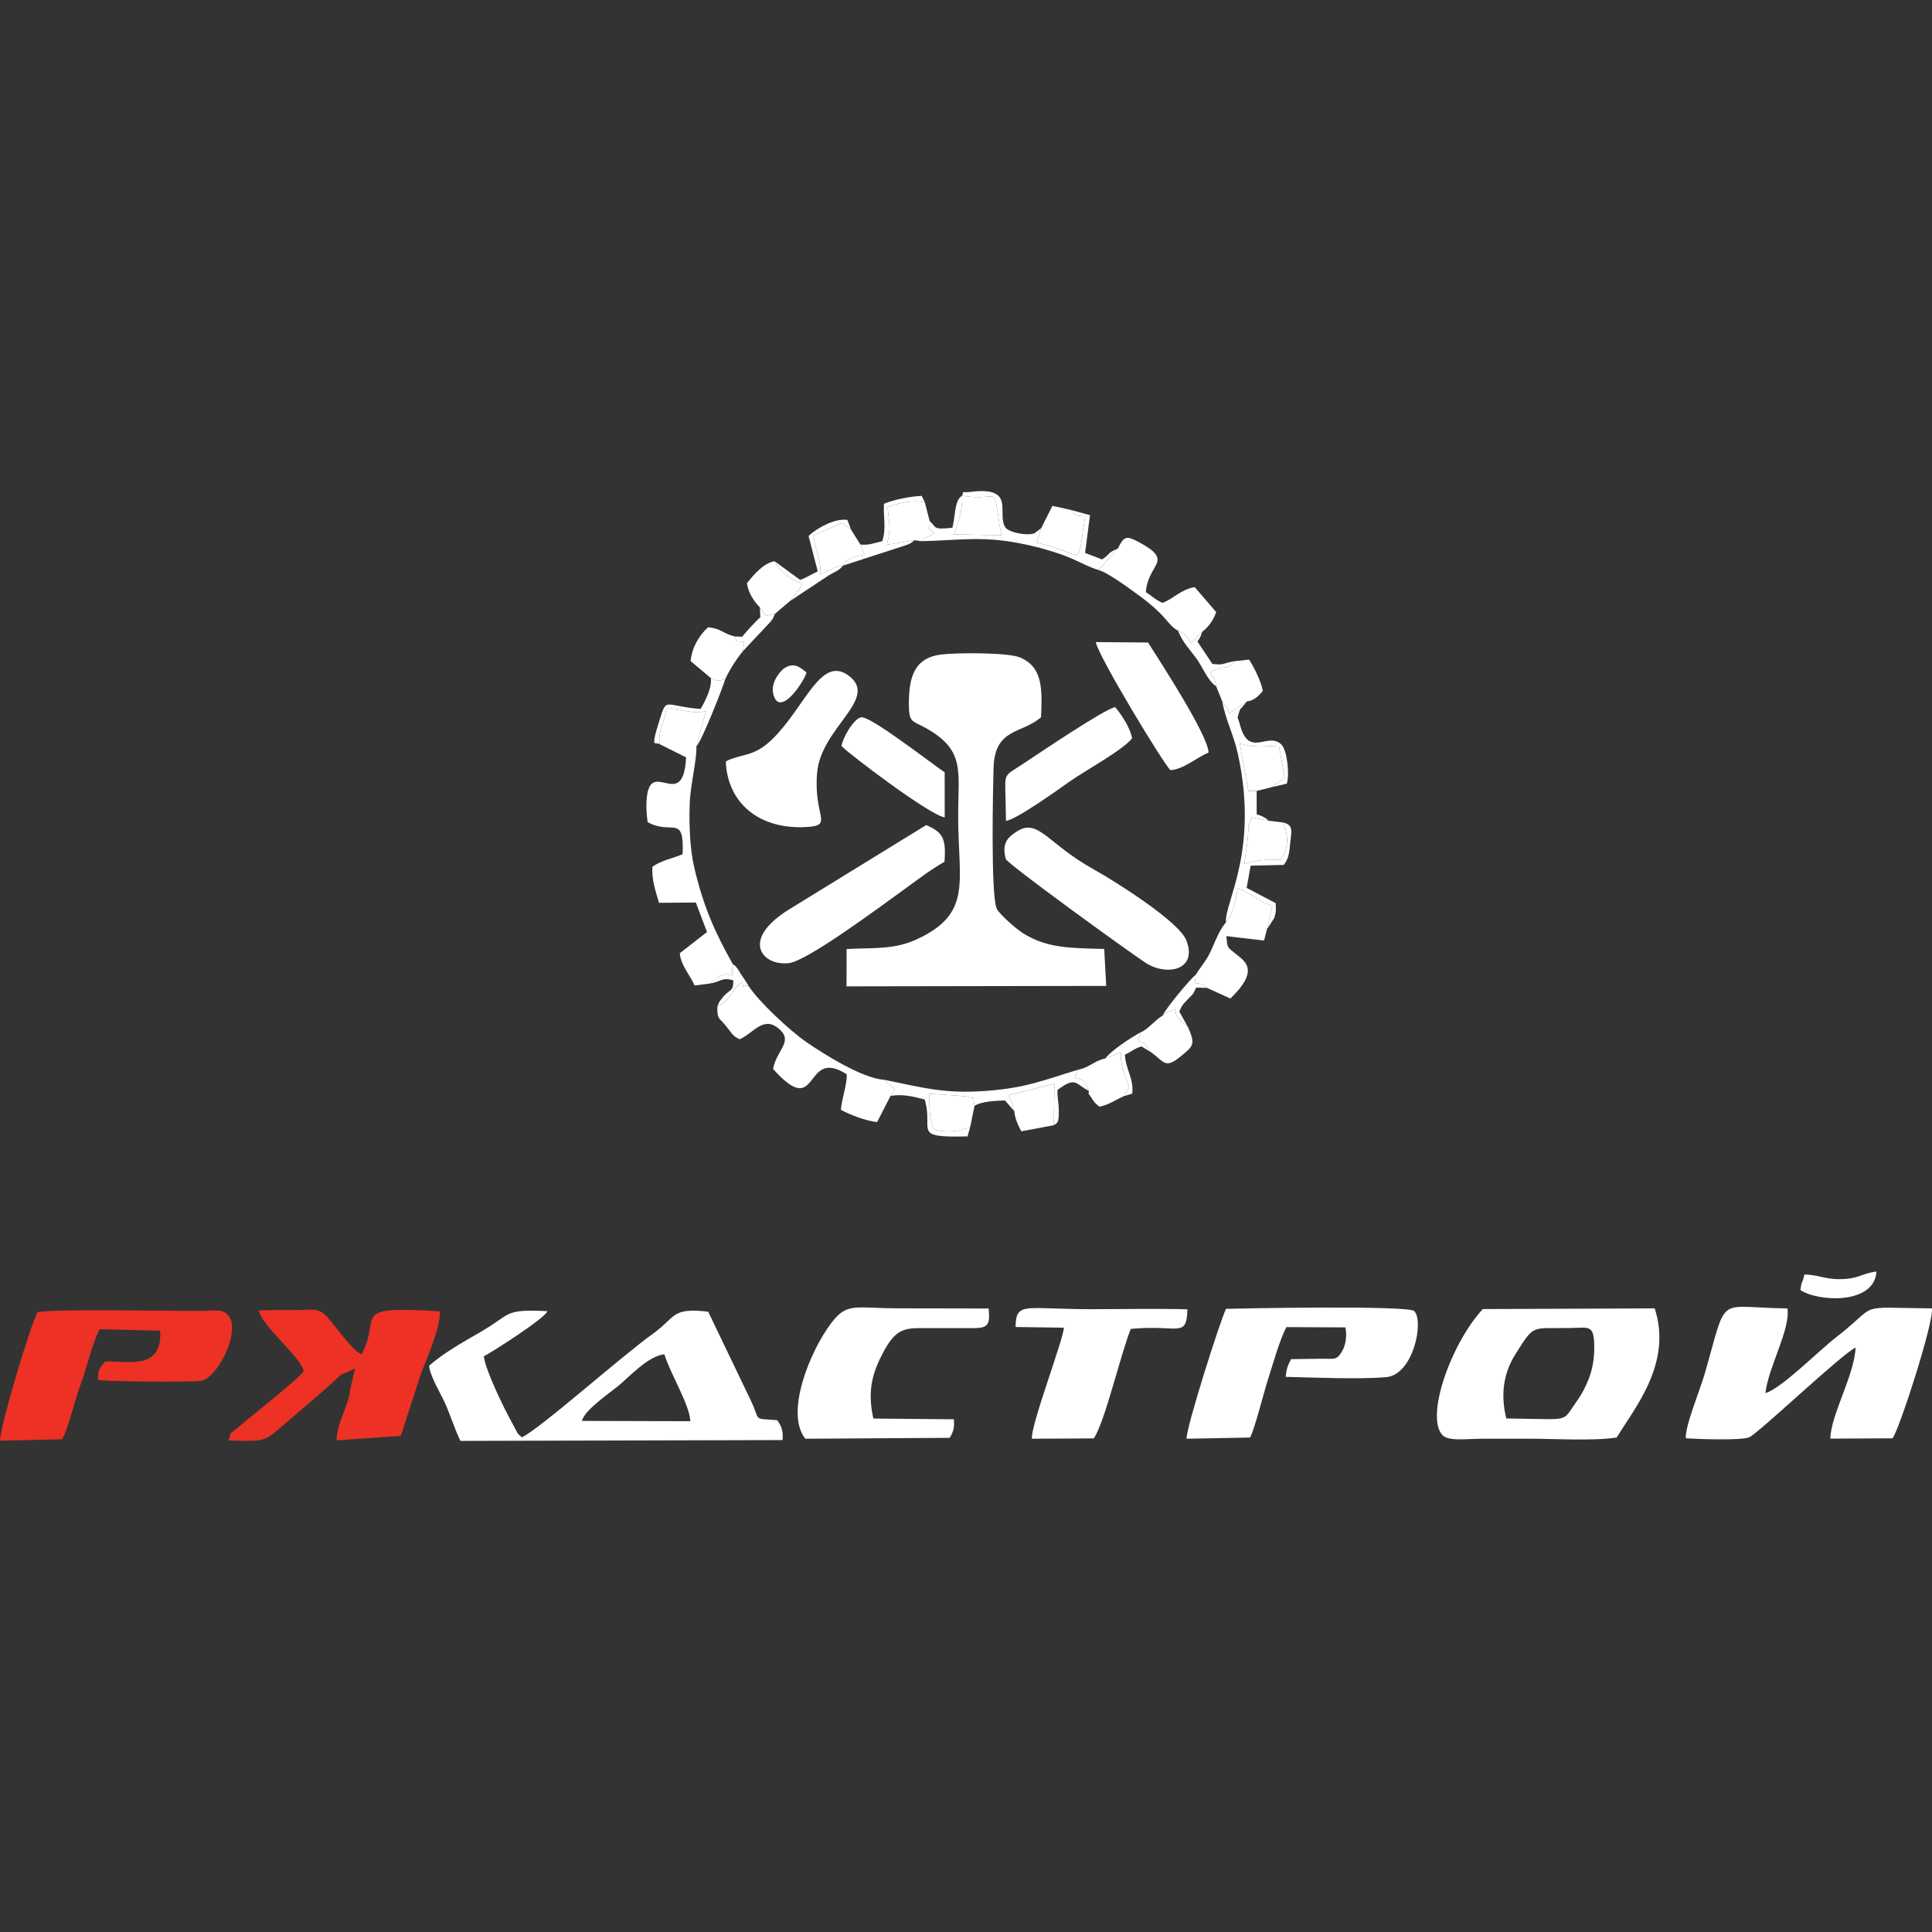 <?xml version="1.0" encoding="UTF-8"?> <!-- Creator: CorelDRAW 2018 (64-Bit) --> <svg xmlns="http://www.w3.org/2000/svg" xmlns:xlink="http://www.w3.org/1999/xlink" xml:space="preserve" width="50mm" height="50mm" style="shape-rendering:geometricPrecision; text-rendering:geometricPrecision; image-rendering:optimizeQuality; fill-rule:evenodd; clip-rule:evenodd" viewBox="0 0 5000 5000"><rect x="0" y="0" width="5000" height="5000" fill="#333333" stroke="none"/> <defs> <style type="text/css"> <![CDATA[ .fil1 {fill:#ED3125} .fil0 {fill:white} ]]> </style> </defs> <g id="Слой_x0020_1">  <path class="fil0" d="M2639.76 1701.44c-30.65,-12.94 -162.17,-12.51 -202.32,-7.8 -70.32,8.26 -85.51,56.72 -85.28,128.83 0.16,48.95 8.52,41.97 43.59,61.55 103.17,57.6 83.87,110.69 83.99,230.14 0.17,168.45 37.46,249.7 -106.61,316.53 -57.55,26.7 -107.3,21.84 -182.14,25.33l-0.22 96.66 672.1 -1.16 -5.18 -95.62c-87.9,-2.18 -148.95,-1.74 -211.04,-41.34 -19.37,-12.36 -58.75,-47.84 -66.53,-61.6 -16.87,-29.83 -10.13,-326.29 -8.63,-368.29 3.64,-102.06 76.72,-85.97 122.8,-128.74 3.05,-74.61 4.17,-129.69 -54.53,-154.49z"></path> <path class="fil0" d="M1506.1 3677.31c6.41,-28.56 73.19,-72.9 97.48,-93.55 28.97,-24.63 74.83,-74.34 115.77,-78.93 15.1,49.56 65.49,130.78 67.28,173.24l-280.53 -0.76zm-253.96 -167.13c25.01,-13.32 157.1,-97.68 164.74,-116.9 -114,-5.37 -92.26,6.34 -169.39,51.6 -45.5,26.68 -93.97,52.42 -137.09,89.57 2.97,27.74 29.57,71.23 41.03,96.08 13.32,28.89 27.64,74.88 40.36,98.5l833.55 -2.13c1.95,-26.65 -3.81,-36.59 -13.92,-51.47 -64.99,-5.39 -42.14,4.37 -67.48,-49.17l-111.13 -231.56c-96.5,-11.43 -82.82,14.11 -143.45,57.28 -79.24,56.43 -293.73,247.49 -339.05,267.84 -14.93,-13.93 -8.17,-7.18 -17.95,-24.26l-9.31 -17.33c-20.52,-37.25 -66.85,-132.79 -70.91,-168.05z"></path> <path class="fil0" d="M4568.88 3605.19c7.76,-67.84 64.69,-163.49 57.12,-219.05 -188.27,-1.73 -152.91,-42.55 -214.91,171.53 -10.53,36.35 -51.3,135.89 -48.11,164.6 30.56,1.97 140.61,6.15 163.55,-2.45 21.96,-8.23 240.75,-216.62 275.79,-232.32 -3.04,71.35 -64.83,175.61 -65.3,235.62l160.61 -0.75c16.34,-18.28 107.94,-301.73 102.1,-336.25 -205.05,-1.85 -131.03,-15.5 -249.21,75.82 -43.72,33.78 -141.88,132.98 -181.64,143.25z"></path> <path class="fil0" d="M3898.24 3670.95c-14.91,-61.1 -8.04,-116.48 24.42,-167.55 49.2,-77.43 39,-64.96 139.33,-66.49 49.31,-0.76 62.33,-9.47 63.85,42.47 1,33.78 -4.15,64.45 -14.96,90.99 -12.26,30.08 -21.16,43.33 -36.31,64.88 -21.97,31.21 -19.28,37.51 -67.16,37.54l-109.17 -1.84zm285.86 49.21c47.3,-78.02 144.36,-192.19 98.23,-334.05l-444.81 1.7c-82.04,88.66 -148.94,277.48 -104.85,325.82 15.82,17.35 63.07,9.74 104.85,9.74 38.51,-0.01 77.01,-0.11 115.52,-0.11 63.92,0 172.55,6.46 231.06,-3.1z"></path> <path class="fil1" d="M161.08 3724.75c15.64,-28.03 33.6,-104.47 47.71,-142.53 18.56,-50.04 26.9,-96.32 48.78,-142.17l157.02 3.72c5.88,104.18 -84.32,77.65 -142.77,79.79 -11.16,14.34 -19.45,19.68 -18.05,47.44 25.47,4.58 241.72,6.58 266.8,2.52 43.76,-7.08 108.11,-136.81 66.69,-173.06 -15.66,-12.83 -32.86,-8.43 -59.03,-8.1 -92.42,1.16 -385.83,-5.51 -430.99,3.49 -19.78,37.06 -95.24,289.13 -97.24,332.64l161.08 -3.74z"></path> <path class="fil0" d="M3235.09 3720.37c11.52,-20.11 35.32,-115.67 45.12,-146.04 11.99,-37.17 33.14,-112.59 49.31,-139.77l152.4 0.73c4.33,21.75 1.08,45.05 -8.57,61.65 -13.74,23.64 -19.88,19.41 -50.37,19.41l-81.55 1.13c-10.03,18.02 -12.2,27.63 -14.27,45.79 73.24,1.91 189.62,6.66 259.63,0.92 71.76,-5.9 98.98,-146.72 73.03,-171.24 -15.94,-15.05 -447.43,-6.91 -486.8,-5.69 -13.79,26.1 -104.09,309.27 -102.14,336.19l164.21 -3.08z"></path> <path class="fil1" d="M905.91 3598.14c-3.27,39.64 -31.96,76.04 -35.2,129.46l165.69 -11.44c0.56,-1.14 1.83,-3.55 2.48,-4.95l48.19 -148.48c14.83,-43.24 53.56,-124.39 51.16,-169.1 -239.49,-14.39 -148.81,11.78 -202.45,111.2 -23.5,-8.28 -69.39,-75.63 -90.01,-97.7 -22.85,-24.46 -40.6,-16.92 -79.82,-16.5 -31.97,0.35 -64.05,-0.82 -95.92,0.88 8.21,41.7 106.03,117.16 115.91,156.53 -1.6,11.16 -143.39,123.06 -171.24,147.35 -23.91,20.86 -13.63,3.22 -23.09,32.47 108.59,2.57 87.18,5.92 172.51,-66.18 39.3,-33.21 85.74,-72.71 119.81,-105.17 23.1,-7.67 12.04,-4.33 34.81,-14.88l-12.83 56.51z"></path> <path class="fil0" d="M2519.17 3437.17c39.11,-0.06 43.14,-9.68 39.47,-50.76l-229.75 -0.44c-118.08,-0.09 -136.38,-16.57 -178.07,38.7 -55.25,73.2 -119.94,233.16 -66.58,298.75l373.77 -2.33c9.35,-16.74 12.75,-25.89 10.4,-47.97l-208.17 -1.93c-13.09,-58.8 -7.48,-103.95 17.12,-154.67 32.14,-66.28 52.3,-79.31 99.1,-79.31l142.71 -0.04z"></path> <path class="fil0" d="M2926.57 3439.17c123.06,-11.93 144.33,25.77 146.42,-50.7 -81.77,-2.13 -165.97,-0.34 -248.02,-0.32 -174.34,0.03 -195.34,-20.59 -196.73,46.12l125.02 1.75c-1.17,31.52 -85.3,249.68 -82.75,287.38l160.25 -0.84c28.77,-42.08 70.09,-221.32 95.81,-283.39z"></path> <path class="fil0" d="M1878.34 1971.45c4.54,102.69 81.13,175.01 206.57,168.99 75.56,-3.63 18.9,-25.81 29.99,-142.33 10.98,-115.29 159.56,-189.63 82.76,-248.53 -72.35,-55.5 -112,75.71 -195.65,160.08 -45.22,45.62 -73.14,41.09 -108.34,54.09 -10.75,3.98 -8.47,2.88 -15.33,7.7z"></path> <path class="fil0" d="M2602.87 2222.89c3.25,12.23 311.86,235.77 361.44,268.53 53.72,35.48 136.51,20.47 105.79,-58.12 -19.03,-48.69 -186.5,-153.94 -239.3,-183.2 -120.24,-66.64 -143.76,-133.69 -198.87,-98.47 -23.07,14.74 -40.1,29.73 -29.06,71.26z"></path> <path class="fil0" d="M2039.54 2355.12c-124.74,78.92 -65.54,145.86 2.42,137.37 48.79,-6.1 239.87,-148.95 290.27,-185.08 32.57,-23.35 77.9,-58.42 112.08,-77.07 4.5,-60.01 -3.89,-76.48 -47.46,-94.98l-357.31 219.76z"></path> <path class="fil0" d="M1706.98 1925.79l68.61 34.33c-7.4,147.14 -95.86,-7.23 -102.33,113.16 -0.97,18.18 0.17,36.79 2.92,54.47 62.24,34.73 95.22,-22.86 90.34,82.99 -24.95,10.38 -57.1,16.91 -78.1,32.54 -1.88,35.43 8.24,62.23 17.1,93.21l95.27 -0.77 28.92 76.35 -70.39 54.85c2.25,30.79 26.54,56.61 38.34,83.49l39.5 -5.03c1.47,-1.42 3.51,-5.69 4.37,-4.3l18.82 -13.12c45.19,-22.1 30.23,23.13 35.9,-33.15 -46.44,-82.51 -76.13,-149.87 -99.41,-248.98 -11.51,-48.97 -13.75,-111.83 -11.91,-165.89 1.62,-47.59 19.09,-116.4 17.27,-148.31l24.64 -90.91c-48.86,8.82 -63.26,-10.81 -102.4,-6.63 -5.73,37.49 -21.78,58.53 -17.46,91.7z"></path> <path class="fil0" d="M3028.84 1993.02c32.78,-1.29 65.82,-31.22 98.92,-45.46 -1.21,-44.67 -124.08,-233.35 -156.59,-284.75l-135.28 -1.08c6.13,36.37 175.63,315.47 192.95,331.29z"></path> <path class="fil0" d="M1856.35 2605.64c0.08,32.57 3.14,26.36 21.3,48.18 16.63,19.97 16.57,26.53 36.7,35.75 34.81,-15.25 60.18,-59.78 98.84,-29.27 43.59,34.4 -3.89,55.99 -12.39,106.24 122.03,136.29 76.47,-58.97 190.4,13.6 2,22.58 -13.1,65.55 -15.04,91.93 17.8,10.49 65.22,29.55 93.87,31.74l34.67 -67.59 11.59 -15.76 -28.08 -26.05c-56.29,-3.18 -158.88,-68.08 -201.86,-97.91 -45.16,-31.35 -122.25,-104.48 -147.9,-143.14 -19.45,-10.37 -11.92,15.38 -17.3,-12.29l-12.86 9.67c-16.59,16.87 -19.06,37.66 -51.94,54.9z"></path> <path class="fil0" d="M2602.32 2066.59l1.08 57.71c24.53,-1.43 137.62,-82.4 164.43,-101.47 36.67,-26.05 142.35,-84.14 162.13,-112.54 -5.58,-27.07 -25.56,-58.2 -43.83,-80.22 -27.77,4.7 -196.76,119.23 -238.68,146.89 -49.93,32.94 -46.86,21.31 -45.13,89.63z"></path> <path class="fil0" d="M2177.77 1930.68c17.61,19.33 230.29,180.76 267.1,184.55l-0.07 -116.63c-28.8,-18.31 -192.57,-146.84 -216.19,-142.21 -20.09,3.95 -47.76,53.63 -50.84,74.29z"></path> <path class="fil0" d="M2892.89 1419.83l-49.49 55.5c25.69,7.25 84,51.04 109.07,69.25 21.37,15.53 39,31.6 51.86,44.41 15.17,15.11 28.51,36.24 44.13,42.71 27.93,13.57 15.39,11.26 34.74,31.83l28.43 -28.81c16.95,-12.64 29.15,-31.03 35.88,-50.62l-55.78 -64.73c-38.57,7.57 -52.85,29.38 -83.28,40.87 -20.89,-9.67 -26.59,-17.78 -42.88,-27.59 4.66,-75.76 76.8,-79.36 -20.41,-130.77 -30.48,-16.12 -36.37,-14.07 -52.27,17.95z"></path> <path class="fil0" d="M3172.64 2387.25c-15.61,18.18 -24.54,41.21 -37.46,70.48 -12.43,28.16 -25.82,41.44 -40.24,64.21 -6.09,46.54 -4.78,5.38 28.99,34.82l60.3 27.46c76.44,-73.94 37.99,-96.09 13.67,-115.82 -22.39,-18.17 -21.13,-13.97 -24.08,-45.71l97.51 11.53 7.47 -29.38 14 -60.66c-16.28,-6.38 -24.03,-9.32 -43.41,-20.71 -14.92,-8.77 -27.17,-18.8 -46.67,-24.42 -4.23,31.57 -11.41,66.32 -30.08,88.2z"></path> <path class="fil0" d="M3172.64 2387.25c18.67,-21.88 25.85,-56.63 30.08,-88.2 19.5,5.62 31.75,15.65 46.67,24.42 19.38,11.39 27.13,14.33 43.41,20.71l-14 60.66 18.79 -28.73c5.9,-18.16 4.27,-21.52 3.86,-38.72l-75.1 -39.57 10.32 -57.46 85.97 -1.99c10.09,-14.32 13.47,-24.38 15.61,-49.25 3.05,-35.34 11.65,-53.64 -17.17,-60.47 22.97,58.29 -0.14,83.04 -6.83,96.5 -40.81,0.9 -53.86,-2.6 -93.42,11.27 1.72,-24.72 6.07,-42.77 8.44,-66.4 0.87,-8.64 0.87,-20.96 2.39,-29.41 6.56,-36.49 -8.29,32.64 3.14,-12.65 0.45,-1.81 1.87,-2.86 2.24,-6.43 0.37,-3.65 1.43,-4.42 2.42,-6.33l43.37 8.75c-8.2,-7.56 -3.4,-4.31 -15.7,-11.04 -3.54,-1.94 -11.82,-4.52 -14.82,-5.54l-0.08 -60.42 -21.29 0.26 -22.53 -122.89c40.74,11.78 59.67,6.85 101.29,5.65l15.07 82.25 -32.87 24.78 38.39 -8.92c7.46,-24.37 0.85,-84.51 -13.08,-100.15 -35.4,-37.47 -85.23,38.07 -108.93,-54.73 -5.25,-20.55 -7.4,-9.47 -2.02,-28.16 4.38,-15.18 4.09,-8.54 8.34,-14.8l12.38 -15.06 -40.59 27.41c-0.95,-1.42 -3.31,2.69 -5.11,3.83 -1.28,-4.19 -3.17,-11.67 -5.27,-15.56 -0.86,-1.59 -7.13,-6.81 -7.83,-10.11 -0.73,-3.41 -3.18,-3.41 -4.81,-5.08 8.77,49.49 29.09,83.76 40.72,137.5 54.02,249.6 -34.9,381.22 -31.45,434.08z"></path> <path class="fil0" d="M2489.66 1282.85c105.74,17.96 76.23,-42.86 101.59,102.2l-123.09 -2.06c13.23,-29.25 23.93,-68.18 21.5,-100.14zm-83.74 65.7c0.28,39.22 -6.49,11.62 12.69,31.68 -1.52,1.19 -3.9,2.05 -5.12,2.73 -30.38,16.82 -14.8,2.49 -28.43,17.62 96.82,-2.11 153.43,-13.8 252.34,5.18 41.27,7.92 69.54,15.77 105.36,27.78 40.7,13.65 68.28,32.21 100.64,41.79l49.49 -55.5c-29.57,12.09 -18.39,13.78 -40.74,28.01l-43.95 -16.91 12.73 -97.66 -50.29 -13.79c17.71,18.47 10.03,13.75 37.81,16.64l-12.02 79.3c-7.28,20.85 -0.5,10.05 -12.23,22.39 -33.54,-13.56 -66.32,-25.69 -101.23,-32.95l11.52 -37.75 -17.14 12.77c-17.67,7.6 -66.29,-1.39 -75.48,-15.02 -23.68,-35.12 29.34,-106.7 -89.76,-91.89 -30.11,3.74 -14.44,-6.01 -22.45,9.88 -19.29,12.83 -16.43,45.43 -24.66,82.95 -53.35,5.65 -40.3,-1.26 -59.08,-17.25z"></path> <path class="fil0" d="M2288.21 2794.41l28.08 26.05 -11.59 15.76c29.54,-5.13 56.7,0.8 88.36,9.27 24.3,81.35 -36.39,99.08 110.95,95.52l6.99 -24.93c-21.02,11.08 -62.23,16.93 -93.81,6.8 -13.82,-24.5 -10.85,-62.63 -12.44,-92.34l94.46 6.55c26.72,9.55 17.08,-6.85 22.82,24.55 18.21,-10.62 48.79,-12.57 78.68,-13.82l24.25 27.76c-3.52,-16.18 -9.97,-29.93 -14.61,-41.08l118.51 -29.82 -1.75 107.35c9.14,-5.95 14.31,-5.01 12.98,-43.2 -0.6,-17.32 -3.75,-28.12 -3.4,-47.92 48.22,-36.03 45.9,-15.5 80.71,1.98 -11.32,-28.47 -8.71,-27.42 -36.55,-33.4 6.4,-7.52 4.25,-13.47 10.6,-21.45 -89.55,26.84 -133.12,47.16 -238.24,55.15 -110.66,8.4 -166.81,-9.04 -265,-28.78z"></path> <path class="fil0" d="M1839.86 1755.06c18.49,8.03 12.65,8.16 36.89,3.07 11.69,-25.77 30.05,-53.64 45.99,-72.99l3.29 -23.79c-29.77,-3.1 -15.88,1.63 -25.65,-14.34 -29.99,-8.05 -35.56,-20.78 -67.57,-23.59 -22.05,18.24 -42.81,53.39 -45.44,87.51l52.49 44.13z"></path> <path class="fil0" d="M3008.81 2628.62c-16.26,8.12 -39.21,36.72 -56.5,42.81l-6.61 22.56c6.58,2.6 10,2.03 17.77,8.09l17.26 22.42c33,24.37 34.83,42.53 75.6,8.78 32,-26.5 38.06,-29.75 18.24,-75.06l-25.08 -22.14c-6.86,-11.14 -5.61,-9.09 -7.46,-24.83 -27.53,11.14 -10.45,1.36 -33.22,17.37z"></path> <path class="fil0" d="M1966.71 1572.08l15.63 21.91 23.08 -5.29c10.93,-9.55 23.7,-20.19 38.69,-32.93l17.27 -22.54c13.48,-16.35 0.7,6.84 14.94,-21.69 -26.39,-10.16 -58.46,-32.4 -71.55,-58.97 -28.31,4.01 -54.42,35.15 -71.7,56.78 3.62,26.04 19.36,48.21 33.64,62.73z"></path> <path class="fil0" d="M2860.54 2739.32c-28.64,5.69 -41.94,23.79 -69.09,28.72 -6.35,7.98 -4.2,13.93 -10.6,21.45 27.84,5.98 25.23,4.93 36.55,33.4 1.44,15.55 -3.91,0.53 6.97,17.72 9.63,15.23 7.98,12.32 20.99,23.54 25.48,-5.4 38.93,-16.37 63.57,-27.48l13.3 -22.56c-10.57,-30.14 -23.18,-56.37 -21.43,-90.66l-40.26 15.87z"></path> <path class="fil0" d="M3195.81 1711c-20.71,22.69 -20.4,12.37 -46.32,20.79 -12.08,3.93 -12.99,5.96 -17.47,8.61 15.42,25.68 9.46,7.73 15.55,35.95l15.8 39.32c1.63,1.67 4.08,1.67 4.81,5.08 0.7,3.3 6.97,8.52 7.83,10.11 2.1,3.89 3.99,11.37 5.27,15.56 1.8,-1.14 4.16,-5.25 5.11,-3.83l40.59 -27.41c16.93,-1.11 31.14,-14.21 41.06,-27.21 -3.06,-21.62 -22.43,-61.16 -35.33,-80.9l-36.9 3.93z"></path> <path class="fil0" d="M3252.23 2046.95l39.67 -9.95 32.87 -24.78 -15.07 -82.25c-41.62,1.2 -60.55,6.13 -101.29,-5.65l22.53 122.89 21.29 -0.26z"></path> <path class="fil0" d="M2694.49 1367.11l-11.52 37.75c34.91,7.26 67.69,19.39 101.23,32.95 11.73,-12.34 4.95,-1.54 12.23,-22.39l12.02 -79.3c-27.78,-2.89 -20.1,1.83 -37.81,-16.64l-47.04 -10.31 -29.11 57.94z"></path> <path class="fil0" d="M2624.96 2875.58c1.29,18.07 10.04,37.29 18.13,52.22l84.02 -15.77 1.75 -107.35 -118.51 29.82c4.64,11.15 11.09,24.9 14.61,41.08z"></path> <path class="fil0" d="M2181.86 1463.79c11.09,-17.36 10.28,-13.47 22.14,-18.61 15.34,-6.66 19.07,-6.82 33.27,-9.6l-7.24 -19.58c-0.53,-3.88 -2.16,-4.57 -3.42,-6.77l-24.29 -38.92c-1.91,-1.25 -4.86,-5.26 -5.8,-3.65l-17.14 -13.17 -73.92 32.21c3.31,38.02 18.29,54.33 17.94,99.55 31.89,-9.71 24.32,-16.14 58.46,-21.46z"></path> <path class="fil0" d="M2366.31 1398.1l18.75 2.48c13.63,-15.13 -1.95,-0.8 28.43,-17.62 1.22,-0.68 3.6,-1.54 5.12,-2.73 -19.18,-20.06 -12.41,7.54 -12.69,-31.68l-12.34 -47.97c-30.2,-7.86 -67.43,1.14 -96.56,11.62 3.61,40.06 10.03,56.57 -2.09,97.79l71.38 -11.89z"></path> <path class="fil0" d="M3321.08 2128.65l-38.25 -4.7 -43.37 -8.75c-0.99,1.91 -2.05,2.68 -2.42,6.33 -0.37,3.57 -1.79,4.62 -2.24,6.43 -11.43,45.29 3.42,-23.84 -3.14,12.65 -1.52,8.45 -1.52,20.77 -2.39,29.41 -2.37,23.63 -6.72,41.68 -8.44,66.4 39.56,-13.87 52.61,-10.37 93.42,-11.27 6.69,-13.46 29.8,-38.21 6.83,-96.5z"></path> <path class="fil0" d="M2489.66 1282.85c2.43,31.96 -8.27,70.89 -21.5,100.14l123.09 2.06c-25.36,-145.06 4.15,-84.24 -101.59,-102.2z"></path> <path class="fil0" d="M2511 2916.08l11.03 -54.44c-5.74,-31.4 3.9,-15 -22.82,-24.55l-94.46 -6.55c1.59,29.71 -1.38,67.84 12.44,92.34 31.58,10.13 72.79,4.28 93.81,-6.8z"></path> <path class="fil0" d="M4669.64 3298.51c-4.97,25.76 -6.6,11.29 -10.23,40.1 47.93,31.54 192.22,37.22 196.77,-47.92 -34.38,4.17 -43.92,16.74 -80.48,19.2 -51.08,3.42 -65.01,-10.76 -106.06,-11.38z"></path> <path class="fil0" d="M2226.61 1409.23c1.26,2.2 2.89,2.89 3.42,6.77l7.24 19.58c-14.2,2.78 -17.93,2.94 -33.27,9.6 -11.86,5.14 -11.05,1.25 -22.14,18.61l157.24 -51.08c2.28,-0.74 8.98,-2.85 11.11,-3.85 12.6,-5.92 8.65,-4.6 16.1,-10.76l-71.38 11.89c12.12,-41.22 5.7,-57.73 2.09,-97.79 29.13,-10.48 66.36,-19.48 96.56,-11.62l-8.11 -17.28c-35.58,1.8 -74.24,10.73 -97.75,20.48 -2.17,36.71 6.5,62.41 -4.4,96.84 -21.53,4.61 -33.72,10.99 -56.71,8.61z"></path> <path class="fil0" d="M2004.77 1452.57c13.09,26.57 45.16,48.81 71.55,58.97 -14.24,28.53 -1.46,5.34 -14.94,21.69l-17.27 22.54 101.02 -66.95c16.24,-9.71 25.27,-11.14 36.73,-25.03 -34.14,5.32 -26.57,11.75 -58.46,21.46 0.35,-45.22 -14.63,-61.53 -17.94,-99.55l73.92 -32.21 17.14 13.17c0.94,-1.61 3.89,2.4 5.8,3.65l-9.26 -24.69c-34.24,-5.29 -82.29,23.81 -100.45,41.41l23.67 91.72c-15.73,7.36 -29.76,16.63 -45.63,21.99l-65.88 -48.17z"></path> <path class="fil0" d="M1706.98 1925.79c-4.32,-33.17 11.73,-54.21 17.46,-91.7 39.14,-4.18 53.54,15.45 102.4,6.63l-24.64 90.91c13.66,-12.03 71.18,-159.35 74.55,-173.5 -24.24,5.09 -18.4,4.96 -36.89,-3.07 2.67,26.94 -15.77,60.82 -26.64,79.74 -98.57,-7.84 -86.3,-34.42 -108.46,35.78 -22.4,70.96 -7.25,47.74 2.22,55.21z"></path> <path class="fil0" d="M2087.25 1740.4c-14.32,-11.09 -30.28,-27.7 -55.92,-12.01 -14.24,8.71 -36.5,39.13 -30.43,66.09 15.18,67.51 80.92,-31.5 86.35,-54.08z"></path> <path class="fil0" d="M3147.57 1776.35c-6.09,-28.22 -0.13,-10.27 -15.55,-35.95 4.48,-2.65 5.39,-4.68 17.47,-8.61 25.92,-8.42 25.61,1.9 46.32,-20.79 -30.78,5.04 -27.7,11.3 -58.24,7.16l-38.61 -57.96c10.37,-14.62 8.42,-15.3 12.67,-25.48l-28.43 28.81c-19.35,-20.57 -6.81,-18.26 -34.74,-31.83 12.27,30.95 27.32,44.72 49.02,74.09 13.36,18.09 27.92,55.89 50.09,70.56z"></path> <path class="fil0" d="M2860.54 2739.32l40.26 -15.87c-1.75,34.29 10.86,60.52 21.43,90.66l-13.3 22.56 21.32 -6.31c4.09,-40.02 -16.46,-61.11 -19.09,-100.88 19.2,-8.79 25.47,-16.4 42.92,-21.45l26.65 16.47 -17.26 -22.42c-7.77,-6.06 -11.19,-5.49 -17.77,-8.09l6.61 -22.56c-24.48,13.13 -77,47.62 -91.77,67.89z"></path> <path class="fil0" d="M3008.81 2628.62c22.77,-16.01 5.69,-6.23 33.22,-17.37 1.85,15.74 0.6,13.69 7.46,24.83l25.08 22.14 -22.73 -40.47c9.52,-19.49 6.01,-14.27 21.95,-31.39 15.46,-16.6 11.26,-8.4 22.06,-30.52l28.08 0.92c-33.77,-29.44 -35.08,11.72 -28.99,-34.82 -15.68,13.06 -77.28,86.66 -86.13,106.68z"></path> <path class="fil0" d="M1900.38 1647.01c9.77,15.97 -4.12,11.24 25.65,14.34l-3.29 23.79 71.03 -75.62c11.31,-15.48 3.98,-4.25 11.65,-20.82l-23.08 5.29 -15.63 -21.91 1 25.59c-8.66,6.53 -42.42,43.06 -46.56,50.19l-20.77 -0.85z"></path> <path class="fil0" d="M1837.16 2545.38c30.67,-5.41 30.39,-16.62 60.74,-8.4 0.24,32.54 -9.78,20.58 -29.9,47.42 -10.31,13.75 -4.22,4.07 -11.65,21.24 32.88,-17.24 35.35,-38.03 51.94,-54.9l12.86 -9.67c5.38,27.67 -2.15,1.92 17.3,12.29 -9.93,-16.74 -12.49,-19.38 -21.93,-33.88 -4.35,-6.7 -3.25,-6.52 -8.09,-12.82 -8.63,-11.26 -1.79,-3.14 -12.18,-11.85 -5.67,56.28 9.29,11.05 -35.9,33.15l-18.82 13.12c-0.86,-1.39 -2.9,2.88 -4.37,4.3z"></path> </g> </svg> 